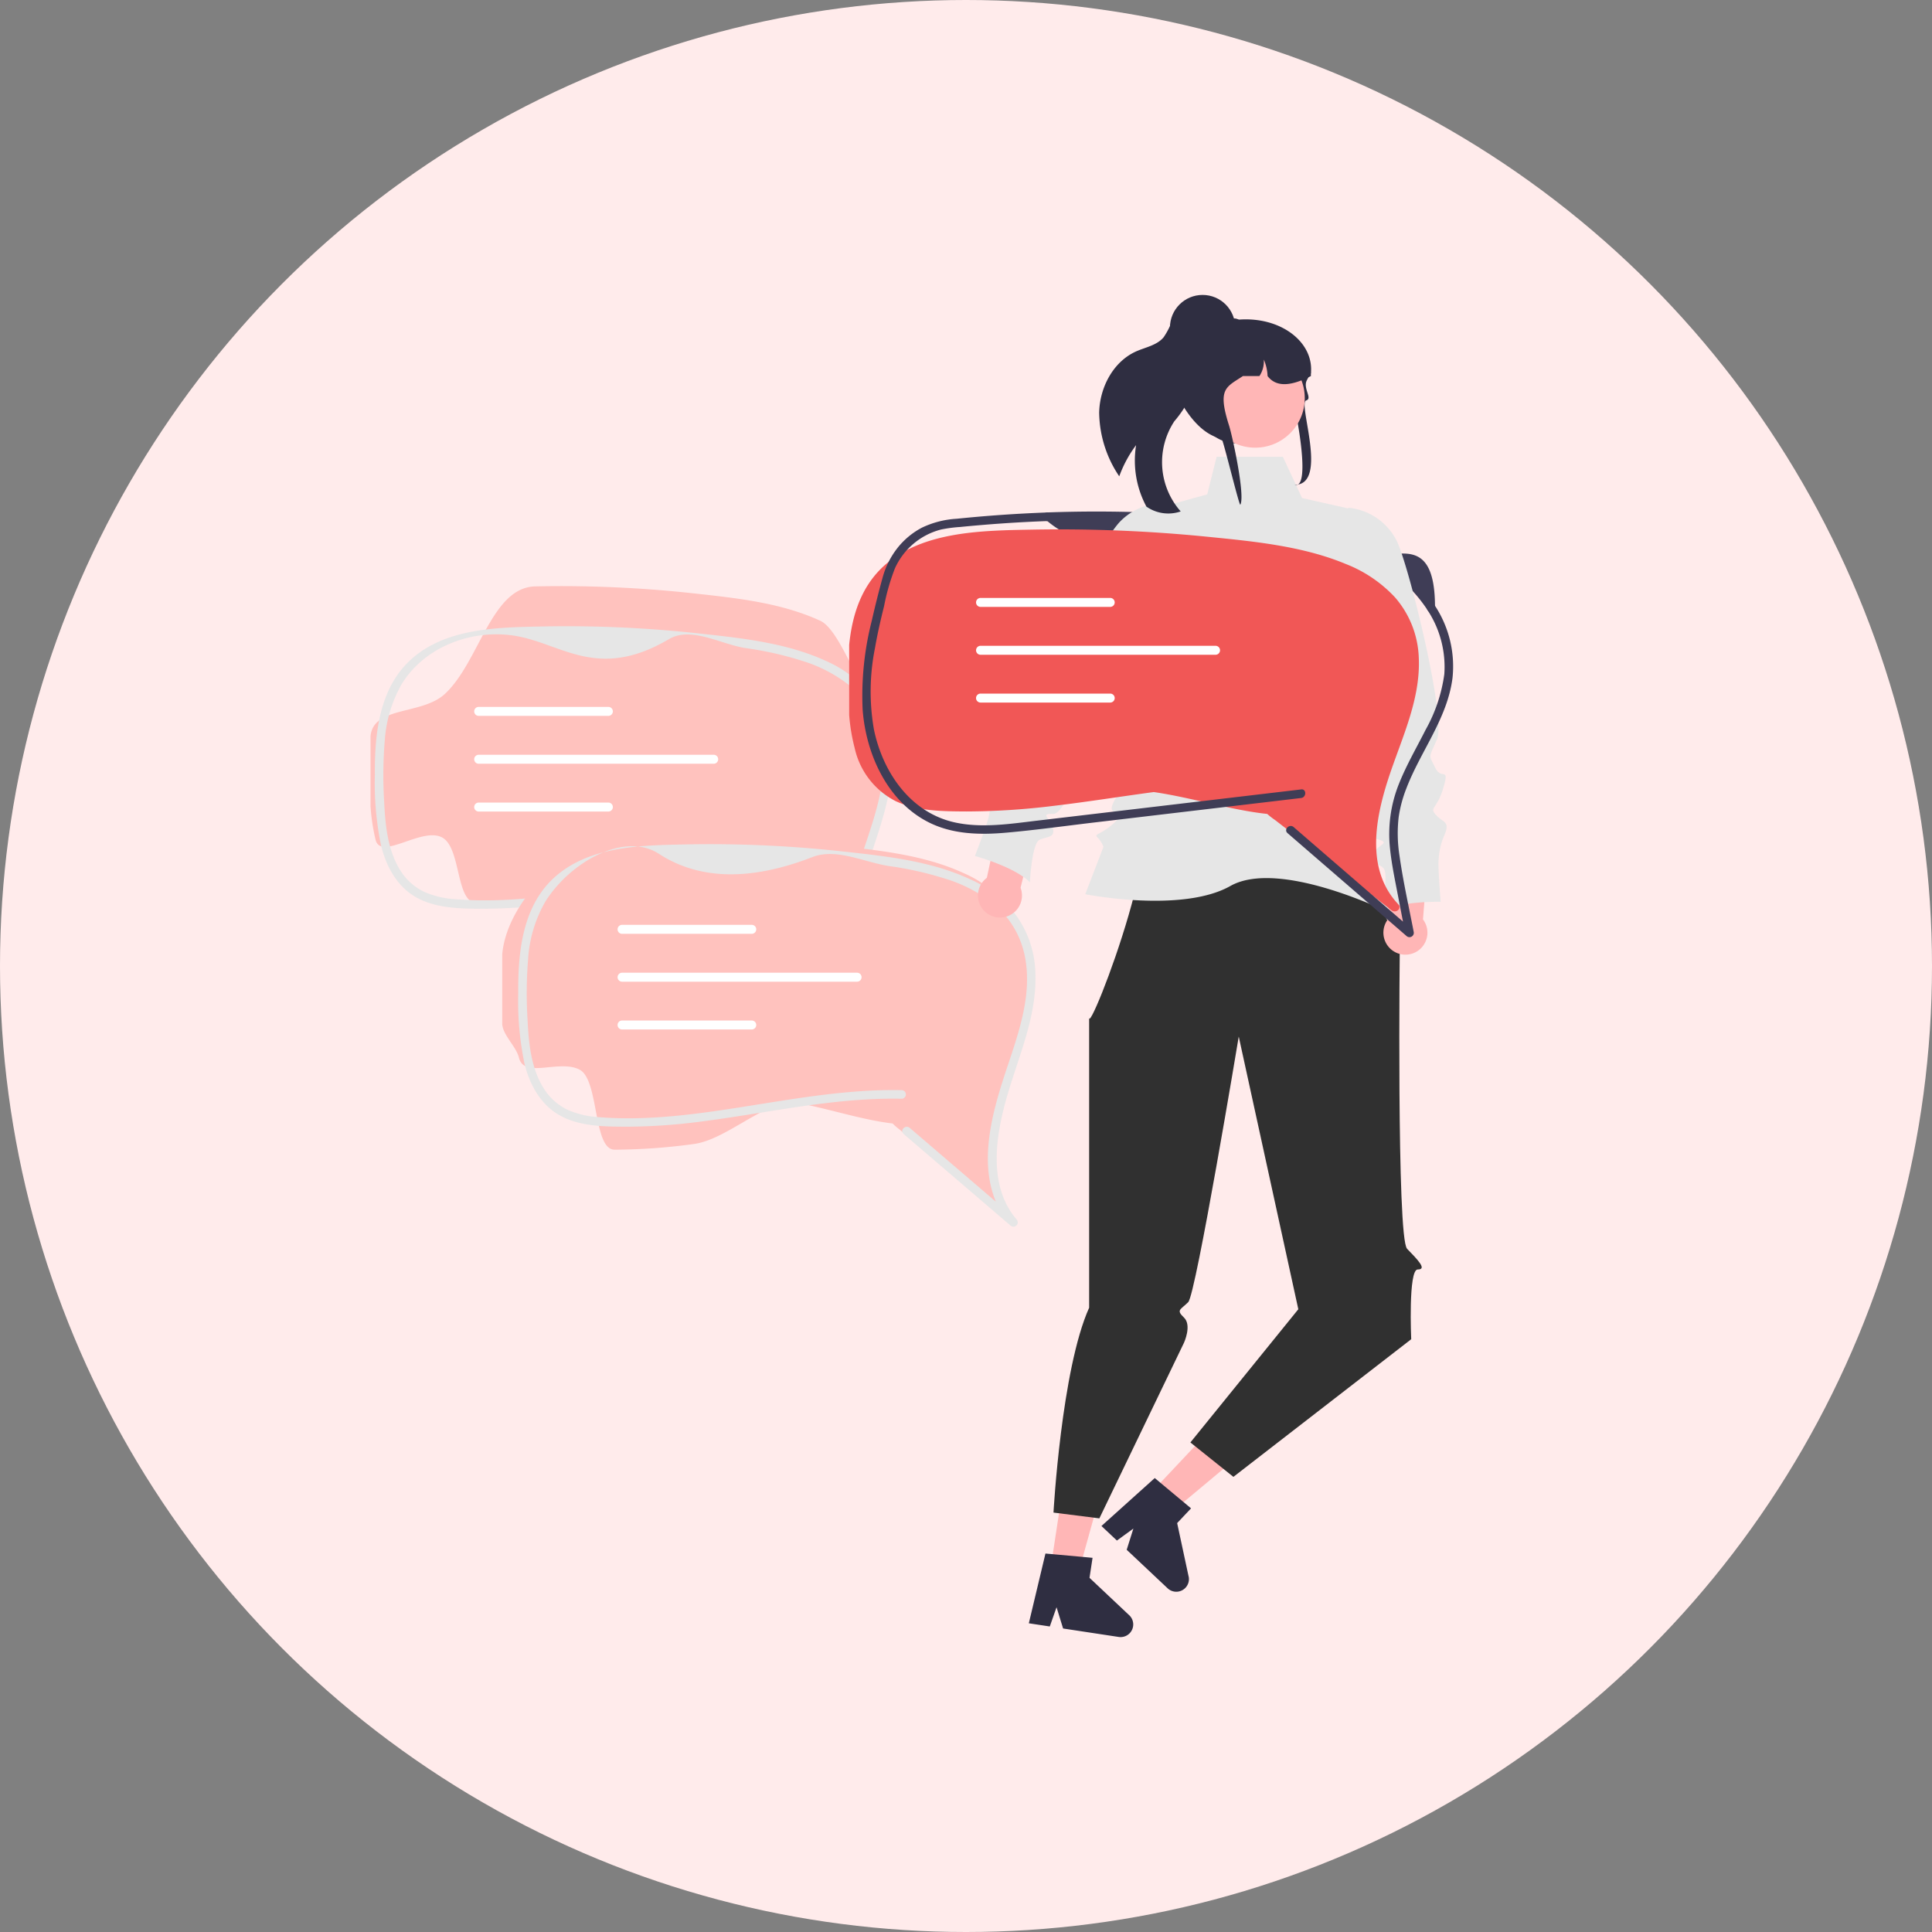 <?xml version="1.0" encoding="UTF-8"?>
<svg xmlns="http://www.w3.org/2000/svg" width="292" height="292" viewBox="0 0 292 292">
  <rect x="0" y="0" width="292" height="292" fill="#808080" stroke="none"/>
  <g id="solidaire" transform="translate(-998 -1324.25)">
    <circle id="Ellipse_68" data-name="Ellipse 68" cx="146" cy="146" r="146" transform="translate(998 1324.25)" fill="#ffebeb"></circle>
    <g id="undraw_things_to_say_re_jpcg" transform="translate(1054 1368.825)">
      <path id="Tracé_1397" data-name="Tracé 1397" d="M519.852,292.4c8.042,6.73,17.007,1.1,25.6.665,3.985-.2,7.961.761,11.889,1.478A40.886,40.886,0,0,1,568.19,297.9a22.61,22.61,0,0,1,9.138,7.968c.45.7,1.128.184,1.123-.656-.054-8.921-3.911-8.2-7.938-7.541-3.828.625-7.083-3.174-10.861-3.992a106.04,106.04,0,0,0-11.967-1.705q-6.534-.649-13.1-.88-7.363-.26-14.731.006c-.834.03-.838,1.33,0,1.3Z" transform="translate(-417.567 -258.227)" fill="#3f3d56"></path>
      <path id="Tracé_1398" data-name="Tracé 1398" d="M359.838,378.9a.65.65,0,0,1-.919.919q-7.971-6.833-15.941-13.657a.076.076,0,0,0-.022-.017,9.821,9.821,0,0,1-1.045-.906c-4.945-.576-10.381-2.484-15.53-3.311-4.547.676-9.08,1.482-13.64,2.08a90.236,90.236,0,0,1-11.988.858c-3.264-.017-2.319-8.384-5.28-9.927-3.077-1.6-9.249,3.586-10.038.344a31.343,31.343,0,0,1-.758-5.049V339.662c.42-4.6,7.749-3.183,11.229-6.395,5.223-4.82,7-16.126,13.679-16.26a184.175,184.175,0,0,1,23.851,1.045c6.458.711,13.25,1.4,19.222,4.152,2.562,1.183,4.976,8.027,6.74,10.25a15.563,15.563,0,0,1,3.255,9.05c.316,6.974-2.856,13.354-4.594,19.938C356.553,367.141,355.7,374.049,359.838,378.9Z" transform="translate(-284.678 -272.955)" fill="#ffc2be"></path>
      <path id="Tracé_1399" data-name="Tracé 1399" d="M344.429,374.753q8.081,6.926,16.164,13.85a.651.651,0,0,0,.919-.919c-4.135-4.846-3.285-11.755-1.778-17.458,1.74-6.584,4.913-12.962,4.6-19.934a15.54,15.54,0,0,0-3.256-9.051,18.247,18.247,0,0,0-6.738-5.049c-5.972-2.752-12.763-3.444-19.224-4.153a184.041,184.041,0,0,0-23.848-1.046c-6.685.137-14.506.26-19.728,5.081-4.756,4.391-5.406,11.3-5.36,17.391a46.386,46.386,0,0,0,.934,10.606c.789,3.24,2.5,6.4,5.579,8,2.961,1.542,6.478,1.566,9.739,1.582a89.2,89.2,0,0,0,11.988-.86c7.95-1.04,15.824-2.72,23.838-3.227,1.961-.124,3.928-.179,5.893-.138a.651.651,0,0,0,0-1.3c-7.792-.163-15.5,1.175-23.172,2.394-7.416,1.179-15,2.29-22.524,1.694a13.687,13.687,0,0,1-4.789-1.108,8.641,8.641,0,0,1-3.576-3.157c-1.96-3.052-2.331-6.875-2.5-10.435a64.435,64.435,0,0,1,.086-9.25,19.912,19.912,0,0,1,2.573-8.586c3.624-5.875,10.951-8.32,17.2-7.265,7.042,1.189,12.429,6.817,23.174.492,3.373-1.986,7.793.778,11.664,1.362a51.17,51.17,0,0,1,8.528,1.93,21.76,21.76,0,0,1,7.346,3.9,13.671,13.671,0,0,1,4.513,7.451c1.492,6.7-1.466,13.387-3.421,19.656-1.743,5.589-3.229,12.152-.883,17.791a13.539,13.539,0,0,0,2.222,3.6l.919-.919q-8.081-6.926-16.164-13.85c-.632-.542-1.556.374-.919.919Z" transform="translate(-285.525 -280.88)" fill="#e6e6e6"></path>
      <path id="Tracé_1400" data-name="Tracé 1400" d="M341.111,360.439h-19.6a.678.678,0,1,1,0-1.356h19.6a.678.678,0,1,1,0,1.356Z" transform="translate(-305.163 -296.818)" fill="#fff"></path>
      <path id="Tracé_1401" data-name="Tracé 1401" d="M341.111,393.8h-19.6a.678.678,0,1,1,0-1.356h19.6a.678.678,0,1,1,0,1.356Z" transform="translate(-305.163 -315.721)" fill="#fff"></path>
      <path id="Tracé_1402" data-name="Tracé 1402" d="M357.029,377.132H321.512a.678.678,0,1,1,0-1.356h35.518a.678.678,0,1,1,0,1.356Z" transform="translate(-305.163 -306.276)" fill="#fff"></path>
      <path id="Tracé_1403" data-name="Tracé 1403" d="M407.531,461.7a.65.65,0,0,1-.919.919q-7.971-6.833-15.941-13.657a.077.077,0,0,0-.022-.017,9.814,9.814,0,0,1-1.045-.906c-4.945-.576-10.381-2.483-15.53-3.311-4.547.676-9.947,5.817-14.507,6.415A90.23,90.23,0,0,1,347.58,452c-3.264-.017-2.319-10.551-5.28-12.094-3.077-1.6-8.382,1.419-9.171-1.823-.4-1.651-2.393-3.346-2.523-5.049V422.46c.42-4.6,3.468-9.163,6.949-12.374,5.223-4.82,13.042-4.945,19.725-5.08a184.177,184.177,0,0,1,23.851,1.045c6.458.711,13.25,1.4,19.222,4.152a18.283,18.283,0,0,1,6.74,5.049,15.563,15.563,0,0,1,3.255,9.05c.316,6.974-2.856,13.354-4.594,19.938C404.246,449.94,403.4,456.848,407.531,461.7Z" transform="translate(-310.7 -322.814)" fill="#ffc2be"></path>
      <path id="Tracé_1404" data-name="Tracé 1404" d="M394.429,450.753q8.081,6.926,16.164,13.85a.651.651,0,0,0,.919-.919c-4.135-4.846-3.285-11.755-1.778-17.458,1.74-6.584,4.913-12.962,4.6-19.934a15.539,15.539,0,0,0-3.256-9.051,18.248,18.248,0,0,0-6.738-5.049c-5.972-2.752-12.763-3.444-19.224-4.153a184.039,184.039,0,0,0-23.848-1.046c-6.685.137-14.506.26-19.728,5.081-4.756,4.391-5.406,11.3-5.36,17.391a46.388,46.388,0,0,0,.934,10.606c.789,3.24,2.5,6.4,5.579,8,2.961,1.542,6.478,1.566,9.739,1.582a89.175,89.175,0,0,0,11.988-.86c7.95-1.04,15.824-2.72,23.838-3.227,1.961-.124,3.928-.179,5.893-.138a.651.651,0,0,0,0-1.3c-7.792-.163-15.5,1.175-23.172,2.394-7.416,1.179-15,2.29-22.524,1.694a13.684,13.684,0,0,1-4.789-1.108,8.642,8.642,0,0,1-3.576-3.157c-1.96-3.052-2.331-6.875-2.5-10.435a64.43,64.43,0,0,1,.086-9.25,19.913,19.913,0,0,1,2.573-8.586c3.624-5.875,11.886-10.719,17.2-7.265,6.077,3.947,13.848,4.117,23.174.492,3.648-1.418,7.793.778,11.664,1.362a51.166,51.166,0,0,1,8.528,1.93,21.76,21.76,0,0,1,7.346,3.9,13.671,13.671,0,0,1,4.513,7.451c1.492,6.7-1.466,13.387-3.421,19.656-1.743,5.589-3.229,12.152-.883,17.791a13.54,13.54,0,0,0,2.222,3.6l.919-.919q-8.081-6.926-16.164-13.85c-.632-.542-1.556.374-.919.919Z" transform="translate(-313.854 -323.939)" fill="#e6e6e6"></path>
      <path id="Tracé_1405" data-name="Tracé 1405" d="M391.111,436.439h-19.6a.678.678,0,1,1,0-1.356h19.6a.678.678,0,0,1,0,1.356Z" transform="translate(-333.492 -339.878)" fill="#fff"></path>
      <path id="Tracé_1406" data-name="Tracé 1406" d="M391.111,469.8h-19.6a.678.678,0,1,1,0-1.356h19.6a.678.678,0,1,1,0,1.356Z" transform="translate(-333.492 -358.781)" fill="#fff"></path>
      <path id="Tracé_1407" data-name="Tracé 1407" d="M407.029,453.132H371.512a.678.678,0,1,1,0-1.356h35.518a.678.678,0,1,1,0,1.356Z" transform="translate(-333.492 -349.335)" fill="#fff"></path>
      <path id="Tracé_1411" data-name="Tracé 1411" d="M272.2,401.614l3.112,2.929,13.029-10.876-4.593-4.323Z" transform="translate(-154.221 -220.593)" fill="#ffb6b6"></path>
      <path id="Tracé_1412" data-name="Tracé 1412" d="M552.721,642.857l-1.729-8.063,2.1-2.227-1.128-.944-3.5-2.919-.857-.718-8.058,7.247,2.336,2.2,2.49-1.811-1.01,3.206,6.186,5.823a1.911,1.911,0,0,0,3.178-1.791Z" transform="translate(-429.078 -449.172)" fill="#2f2e41"></path>
      <path id="Tracé_1413" data-name="Tracé 1413" d="M237.2,422.007l4.225.642,4.542-16.353-6.235-.947Z" transform="translate(-134.392 -229.661)" fill="#ffb6b6"></path>
      <path id="Tracé_1414" data-name="Tracé 1414" d="M529.4,663.632l-6-5.653.459-3.023-1.465-.136-4.541-.412-1.113-.1-2.513,10.542,3.17.48,1.02-2.905.99,3.212,8.4,1.277a1.911,1.911,0,0,0,1.6-3.279Z" transform="translate(-414.732 -464.083)" fill="#2f2e41"></path>
      <path id="Tracé_1415" data-name="Tracé 1415" d="M563.062,391.189l12.115,21.7s-.505,44.628,1.1,46.283,3.068,3.14,1.61,3.126-.988,10.544-.988,10.544l-26.872,20.8-6.5-5.2,16.31-20.132L550.833,427.1s-6.471,38.971-7.637,40.137-1.87,1.158-.643,2.328,0,3.817,0,3.817l-12.785,26.535-6.935-.875s1.2-21.662,5.389-30.962V424.138c-.315,3.768,14.434-34.369,5.415-31.506C536.49,391.726,563.062,391.189,563.062,391.189Z" transform="translate(-419.611 -315.008)" fill="#303030"></path>
      <path id="Tracé_1416" data-name="Tracé 1416" d="M563.78,271.88H553.764l-1.418,5.672-7.7,2.13s-3.809,25.26-.61,27.3.968,8.411.968,8.411-7.967,8.6-7.011,9.879,2.9-.665.651,1.58-3.519,1.926-2.882,2.563a4.061,4.061,0,0,1,.9,1.415l-2.749,7.157s14.6,2.9,21.928-1.243,23.582,3.824,23.582,3.824-.836-4.183-1.533-4.8-2.323.943-1.192-1.112,2.088-1.1,1.132-2.055-5.1-13.7-5.1-13.7-3.187-7.011.319-9.879,4.84-12.275,4.84-12.275l-4.2-17.06-7.011-1.576Z" transform="translate(-425.887 -247.411)" fill="#e6e6e6"></path>
      <path id="Tracé_1417" data-name="Tracé 1417" d="M502.933,406.741l2.406-9.642-5.316-2.143-2.181,10.285a3.327,3.327,0,1,0,5.091,1.5Z" transform="translate(-404.688 -317.143)" fill="#ffb6b6"></path>
      <path id="Tracé_1418" data-name="Tracé 1418" d="M525.709,288.183l-.159-.027a9.214,9.214,0,0,0-8.172,2.663c-2.723,2.8-14.879,23.637-14.442,27.119.408,3.247.565,2.525-.92,4.183s-2.05-.867-2.073,2.585,1.3,3.422-.106,4.266-2.329.256-2.073,2.585a10.208,10.208,0,0,1-.219,3.761c-.083.814-2.1,6.037-2.1,6.037s5.924,1.591,8.313,3.973c0,0,.272-5.894,1.478-6.429s2.329-.256,1.99-1.771-2.08-2.186.053-2.133,5.428-11.29,5.428-11.29l14.246-25.992Z" transform="translate(-404.097 -256.557)" fill="#e6e6e6"></path>
      <path id="Tracé_1419" data-name="Tracé 1419" d="M638.557,419.473l.428-9.928L644.69,409l-.826,10.481a3.327,3.327,0,1,1-5.308-.006Z" transform="translate(-484.795 -325.098)" fill="#ffb6b6"></path>
      <path id="Tracé_1420" data-name="Tracé 1420" d="M620.579,289.615l.16.019a9.214,9.214,0,0,1,7.081,4.871c1.817,3.459,7.564,26.886,6.157,30.1-1.312,3-1.258,2.261-.3,4.272s2.212-.25,1.255,3.067-2.214,2.914-1.109,4.121,2.161.906,1.255,3.067a10.21,10.21,0,0,0-.857,3.669c-.151.8.3,6.384.3,6.384s-6.132-.155-9.1,1.452c0,0,1.411-5.729.406-6.584s-2.161-.906-1.406-2.263,2.615-1.506.554-2.06-2-12.366-2-12.366L616.678,298.4Z" transform="translate(-472.781 -257.459)" fill="#e6e6e6"></path>
      <path id="Tracé_1421" data-name="Tracé 1421" d="M538.76,236.552a17.553,17.553,0,0,0,3.034,9.637,18.278,18.278,0,0,1,2.548-4.715,14.678,14.678,0,0,0,1.562,9.3,1.984,1.984,0,0,0,.167.107,5.761,5.761,0,0,0,5.011.614,11.239,11.239,0,0,1-.966-13.62,17.133,17.133,0,0,0,2.312-3.467c.776-2.083.03-4.377-.441-6.549-.44-2.021-.517-4.427.839-5.908a1.425,1.425,0,0,0-1.306-.6,2.7,2.7,0,0,0-1.832,1.593,11.616,11.616,0,0,1-1.183,2.225c-1,1.21-2.7,1.5-4.14,2.134C540.888,228.846,538.844,232.748,538.76,236.552Z" transform="translate(-428.633 -218.775)" fill="#2f2e41"></path>
      <path id="Tracé_1422" data-name="Tracé 1422" d="M584.817,236.074c-.2-.7,1.171,3.556.51,3.632-3.01.345-7.142,2.143-9.238,2.981-.094-.011-.189-.022-.28-.036-.225-.025-.444-.06-.661-.1-4.881-.924-6.758-8.422-6.758-8.49,0-.337.809-9.6,2.083-9.732a9.393,9.393,0,0,1,1.008-.055h3.163a14.694,14.694,0,0,1,1.985-.288h.006c6.367-.485,11.387,3.4,10.918,8.117,0,.005-.008.011-.011.016-.136.2-.255.395-.361.578s-.189.337-.264.493c-.58,1.206.911,2.723-.078,3.006-1.315.377,3.46,12.757-1.747,12.757C587.624,249.675,585.365,237.992,584.817,236.074Z" transform="translate(-445.422 -220.252)" fill="#2f2e41"></path>
      <circle id="Ellipse_66" data-name="Ellipse 66" cx="7.488" cy="7.488" r="7.488" transform="translate(126.224 8.111)" fill="#ffb6b6"></circle>
      <path id="Tracé_1423" data-name="Tracé 1423" d="M584.971,232.325c-.125.066-.247.126-.372.186s-.261.126-.392.184c-2.507,1.137-4.548,1.263-5.786-.37a6.923,6.923,0,0,0-.569-2.494,4.009,4.009,0,0,1-.661,2.494H574.7c-2.568,1.7-3.887,1.883-2.1,7.479.5,1.559,2.473,10.633,1.7,11.979-.225-.025-2.618-9.963-2.834-10-4.881-.924-7.983-8.965-7.586-9.42a8.384,8.384,0,0,1,.869-3.73,8.579,8.579,0,0,1,3.26-3.546,15.115,15.115,0,0,1,2.6-.978l.064-.016c.275-.074.555-.143.836-.2a15.37,15.37,0,0,1,1.755-.266c.042,0,.083-.005.122-.005a1.322,1.322,0,0,1,.669.184s0,0,.006,0a1.258,1.258,0,0,1,.372.332,1.275,1.275,0,0,1,.272.792h2.776q.154,0,.308.008a7.445,7.445,0,0,1,7.178,7C584.968,232.064,584.971,232.193,584.971,232.325Z" transform="translate(-442.842 -220.065)" fill="#2f2e41"></path>
      <circle id="Ellipse_67" data-name="Ellipse 67" cx="4.933" cy="4.933" r="4.933" transform="translate(120.825 0)" fill="#2f2e41"></circle>
      <path id="Tracé_1426" data-name="Tracé 1426" d="M534.562,353.82c.6.636-.311,1.463-1.014.917q-8.8-6.822-17.6-13.635a.086.086,0,0,0-.024-.017,10.6,10.6,0,0,1-1.153-.9c-5.46-.576-11.46-2.48-17.145-3.306-5.019.675-10.024,1.48-15.058,2.077a109.962,109.962,0,0,1-13.235.857c-3.6-.017-7.484-.039-10.752-1.579a11.864,11.864,0,0,1-6.158-7.988,28.511,28.511,0,0,1-.837-5.041V314.645c.464-4.6,1.88-9.148,5.723-12.355,5.766-4.812,14.4-4.937,21.776-5.072a224.681,224.681,0,0,1,26.332,1.043c7.13.71,14.628,1.4,21.221,4.146a20.141,20.141,0,0,1,7.441,5.041,14.65,14.65,0,0,1,3.594,9.036c.349,6.963-3.153,13.333-5.072,19.906C530.935,342.081,530,348.978,534.562,353.82Z" transform="translate(-379.244 -261.744)" fill="#f15756"></path>
      <path id="Tracé_1427" data-name="Tracé 1427" d="M516.111,322.439h-19.6a.678.678,0,0,1,0-1.356h19.6a.678.678,0,0,1,0,1.356Z" transform="translate(-404.314 -275.288)" fill="#fff"></path>
      <path id="Tracé_1428" data-name="Tracé 1428" d="M516.111,355.8h-19.6a.678.678,0,0,1,0-1.356h19.6a.678.678,0,0,1,0,1.356Z" transform="translate(-404.314 -294.191)" fill="#fff"></path>
      <path id="Tracé_1429" data-name="Tracé 1429" d="M532.029,339.132H496.512a.678.678,0,0,1,0-1.356h35.518a.678.678,0,1,1,0,1.356Z" transform="translate(-404.314 -284.746)" fill="#fff"></path>
      <path id="Tracé_1430" data-name="Tracé 1430" d="M625.335,324.1a15.57,15.57,0,0,1,2.53,9.674,23.69,23.69,0,0,1-2.819,8.388c-1.379,2.725-2.923,5.372-4.051,8.217a20.4,20.4,0,0,0-1.332,9.779c.223,2.155.658,4.281,1.068,6.407l1.251,6.489,1.087-.633-17.977-15.542c-.63-.545-1.554.371-.919.919l17.977,15.542a.656.656,0,0,0,1.087-.633c-.735-3.812-1.6-7.626-2.141-11.472a21.6,21.6,0,0,1-.129-5.863,19.557,19.557,0,0,1,1.165-4.342c2.156-5.634,6.195-10.563,6.973-16.689a16.667,16.667,0,0,0-2.644-10.9c-.443-.707-1.569-.056-1.123.656Z" transform="translate(-465.574 -276.451)" fill="#3f3d56"></path>
      <path id="Tracé_1431" data-name="Tracé 1431" d="M522.446,333.139l-26.587,3.145-13.294,1.573c-4.05.479-8.271,1.152-12.317.3-6.813-1.427-11.043-7.6-12.374-14.106a33.345,33.345,0,0,1,.161-12.264c.369-2.145.857-4.268,1.384-6.379a32.471,32.471,0,0,1,1.631-5.678,10.516,10.516,0,0,1,6.978-5.873,20.773,20.773,0,0,1,2.9-.384q1.64-.165,3.283-.3,3.285-.277,6.578-.448,1.646-.086,3.294-.145c.834-.031.838-1.331,0-1.3q-6.855.251-13.684.95a14.05,14.05,0,0,0-5.243,1.336,11.592,11.592,0,0,0-3.728,3.092,12.547,12.547,0,0,0-2.235,4.461c-.6,2.155-1.141,4.33-1.637,6.511a45.762,45.762,0,0,0-1.383,13.444c.493,6.683,3.693,13.813,9.9,16.995,3.667,1.879,7.851,1.963,11.869,1.6,4.481-.4,8.949-1.026,13.416-1.555l27.659-3.272,3.431-.406c.821-.1.831-1.4,0-1.3Z" transform="translate(-381.794 -258.402)" fill="#3f3d56"></path>
    </g>
  </g>
</svg>
